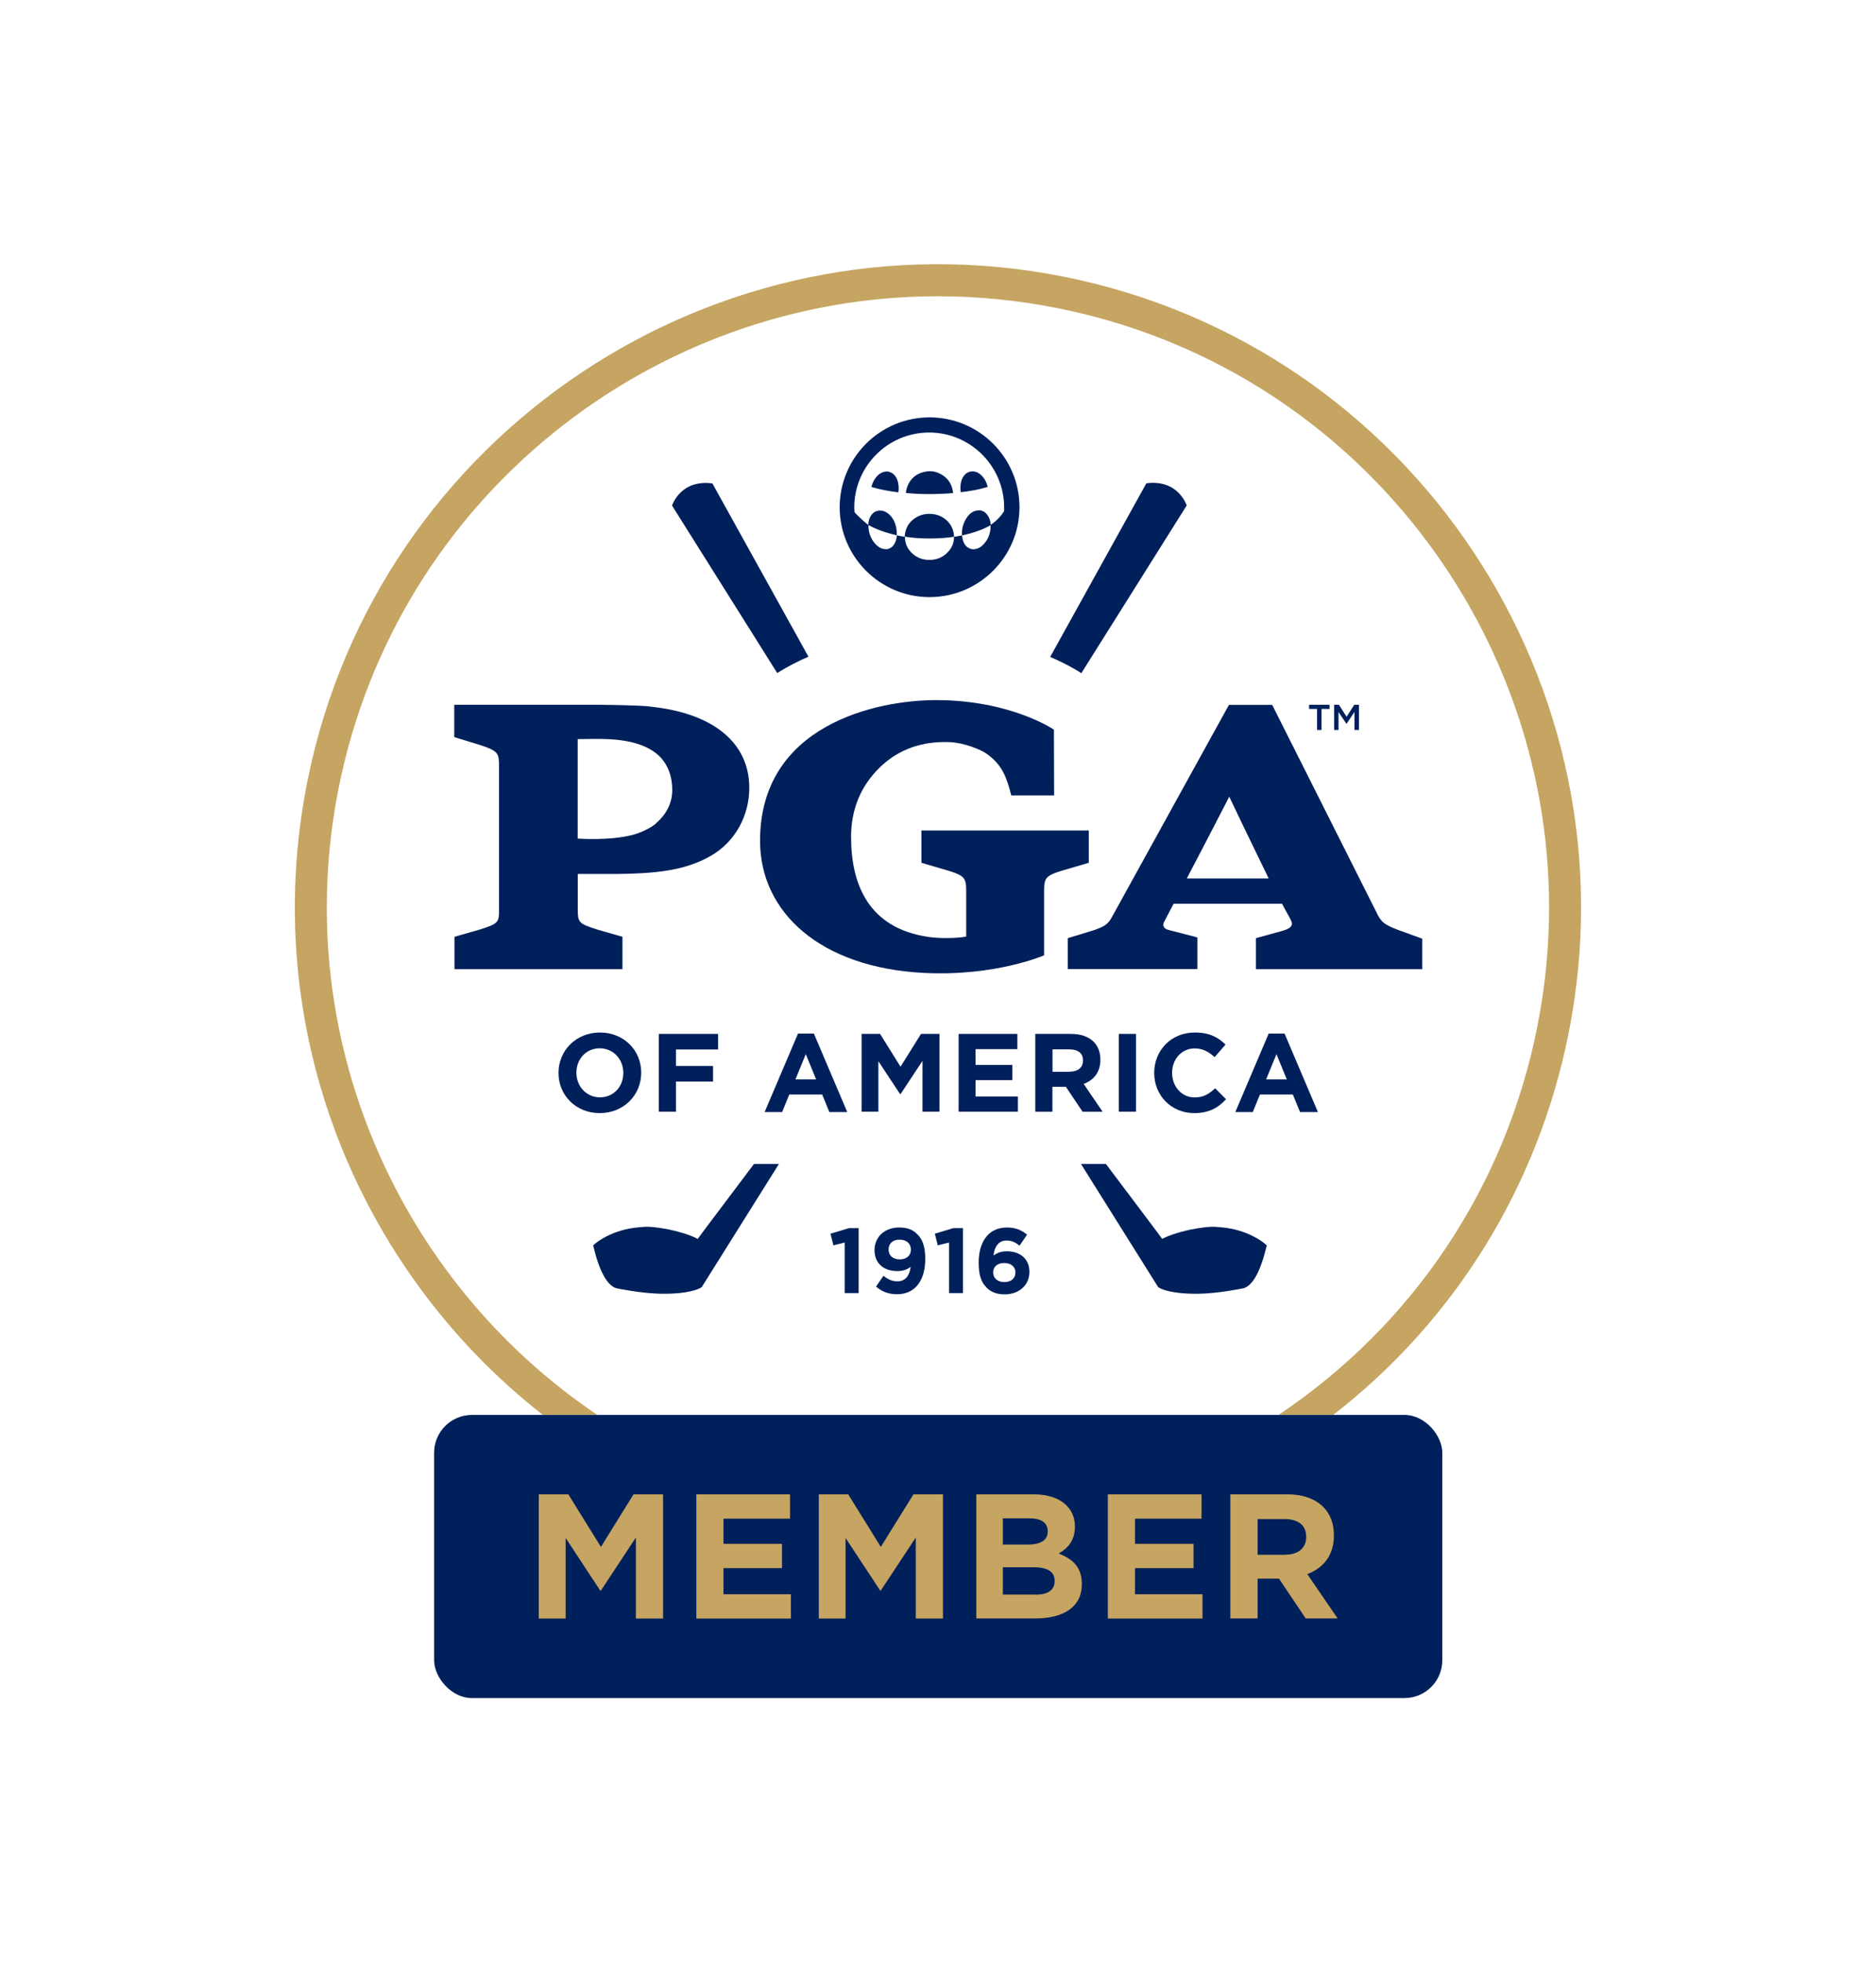 <svg viewBox="0 0 176.01 184.06" xmlns="http://www.w3.org/2000/svg" data-sanitized-data-name="Layer 1" data-name="Layer 1" id="Layer_1">
  <defs>
    <style>
      .cls-1 {
        fill: #c5a561;
      }

      .cls-1, .cls-2, .cls-3 {
        stroke-width: 0px;
      }

      .cls-2, .cls-3 {
        fill: #00205b;
      }

      .cls-3 {
        fill-rule: evenodd;
      }
    </style>
  </defs>
  <rect ry="3.55" rx="3.55" height="26.56" width="94.59" y="132.72" x="40.73" class="cls-2"></rect>
  <path d="M99.84,25.96c-32.62-6.52-64.47,14.71-71,47.33-4.62,23.1,4.68,45.81,22.08,59.42h5.11c-18.62-12.55-28.92-35.48-24.25-58.83,5.45-27.22,29.45-46.09,56.21-46.09,3.71,0,7.48.36,11.26,1.12,27.22,5.44,46.09,29.44,46.09,56.19,0,3.72-.36,7.49-1.12,11.27-2.99,14.95-11.59,27.85-24.25,36.34h5.13c11.42-8.87,19.19-21.42,22.06-35.75,6.53-32.62-14.7-64.47-47.32-71Z" class="cls-1"></path>
  <g>
    <path d="M58.48,100.65v-.02c0-1.25-.92-2.3-2.21-2.3s-2.19,1.02-2.19,2.28v.02c0,1.25.92,2.3,2.21,2.3s2.19-1.02,2.19-2.27h0ZM52.4,100.65v-.02c0-2.08,1.64-3.78,3.89-3.78s3.87,1.68,3.87,3.76v.02c0,2.08-1.64,3.78-3.89,3.78s-3.87-1.68-3.87-3.76h0Z" class="cls-2"></path>
    <polygon points="61.81 96.98 67.37 96.98 67.37 98.44 63.42 98.44 63.42 99.99 66.9 99.99 66.9 101.45 63.42 101.45 63.42 104.28 61.81 104.28 61.81 96.98 61.81 96.98" class="cls-2"></polygon>
    <path d="M76.57,101.25l-.97-2.37-.97,2.37h1.94ZM74.88,96.95h1.48l3.13,7.36h-1.68l-.67-1.64h-3.09l-.67,1.64h-1.64l3.13-7.36h0Z" class="cls-2"></path>
    <polygon points="80.84 96.98 82.57 96.98 84.49 100.06 86.41 96.98 88.14 96.98 88.14 104.28 86.55 104.28 86.55 99.51 84.49 102.63 84.45 102.63 82.41 99.54 82.41 104.28 80.84 104.28 80.84 96.98 80.84 96.98" class="cls-2"></polygon>
    <polygon points="89.94 96.98 95.45 96.98 95.45 98.41 91.53 98.41 91.53 99.89 94.98 99.89 94.98 101.32 91.53 101.32 91.53 102.85 95.5 102.85 95.5 104.28 89.94 104.28 89.94 96.98 89.94 96.98" class="cls-2"></polygon>
    <path d="M100.38,100.52c.78,0,1.23-.42,1.23-1.03v-.02c0-.69-.48-1.04-1.26-1.04h-1.6v2.1h1.63ZM97.14,96.98h3.34c.93,0,1.65.26,2.13.74.41.41.63.98.63,1.67v.02c0,1.18-.64,1.92-1.57,2.26l1.78,2.61h-1.88l-1.57-2.34h-1.26v2.34h-1.61v-7.31h0Z" class="cls-2"></path>
    <polygon points="104.97 96.98 106.58 96.98 106.58 104.28 104.97 104.28 104.97 96.98 104.97 96.98" class="cls-2"></polygon>
    <path d="M108.29,100.65v-.02c0-2.08,1.57-3.78,3.81-3.78,1.38,0,2.2.46,2.88,1.13l-1.02,1.18c-.56-.51-1.14-.82-1.87-.82-1.23,0-2.12,1.02-2.12,2.28v.02c0,1.25.87,2.3,2.12,2.3.83,0,1.35-.33,1.92-.86l1.02,1.03c-.75.8-1.59,1.3-2.99,1.3-2.15,0-3.75-1.66-3.75-3.76h0Z" class="cls-2"></path>
    <path d="M120.73,101.25l-.97-2.37-.97,2.37h1.94ZM119.04,96.95h1.48l3.13,7.36h-1.68l-.67-1.64h-3.09l-.67,1.64h-1.64l3.13-7.36h0Z" class="cls-2"></path>
    <path d="M99.73,81.64l2.42-.71v-3.03h-15.7v3.03l2.42.71c1.72.53,1.78.72,1.78,2.09v4.12c-.87.17-2.5.19-3.56.03-5.67-.83-7.24-5.01-7.24-9.39,0-2.46.83-4.7,2.71-6.52,1.34-1.3,3.4-2.48,6.52-2.36,1.36.05,2.93.7,3.47,1.08,1.55,1.08,1.92,2.36,2.33,3.92h4.02l-.02-6.17s-4.05-2.77-11.06-2.77c-5.57,0-16.51,2.32-16.51,13.2,0,6.68,5.61,11.89,15.37,12.39,6.72.34,11.28-1.65,11.28-1.65v-5.88c0-1.37.06-1.57,1.77-2.09" class="cls-2"></path>
    <path d="M61.56,77.23c-.44.4-1.43.89-2.23,1.09-2.2.56-5.02.34-5.13.34v-9.33c1.86,0,5.12-.28,7.21,1.22,1.03.74,1.63,1.92,1.66,3.44.03,1.07-.37,2.25-1.52,3.23M60.98,66.27c-1.17-.13-4.56-.16-4.56-.16h-13.8v3.03l2.32.71c1.88.61,1.88.79,1.88,2.17v13.13c.01,1.38.01,1.47-1.87,2.06l-2.31.66v3.04h15.76v-3.04l-2.31-.66c-1.88-.6-1.88-.68-1.88-2.06v-3.17h3.74c3.43-.05,6.21-.27,8.69-1.67,2.36-1.34,3.66-3.82,3.66-6.41,0-4.18-3.31-7.01-9.31-7.62" class="cls-2"></path>
    <path d="M111.35,82.4c1.59-3.03,3.83-7.36,3.98-7.67.16.36,2.2,4.59,3.7,7.67h-7.68ZM131.29,87.27c-1.4-.52-1.72-.77-2.13-1.66l-9.8-19.49h-4.06l-10.96,19.87c-.4.75-.76.92-1.67,1.25l-2.49.76v2.9h12.16v-2.97l-2.7-.7c-.58-.14-.55-.53-.41-.78,0,0,.35-.67.88-1.68h10.17c.54,1.02.69,1.22.86,1.6.26.54-.24.78-.88.96l-2.43.67v2.91h15.61v-2.86s-2.14-.78-2.15-.78" class="cls-2"></path>
    <polygon points="123.57 66.5 122.82 66.5 122.82 66.11 124.74 66.11 124.74 66.5 123.99 66.5 123.99 68.47 123.57 68.47 123.57 66.5 123.57 66.5" class="cls-2"></polygon>
    <polygon points="125.17 66.11 125.62 66.11 126.34 67.23 127.06 66.11 127.5 66.11 127.5 68.47 127.08 68.47 127.08 66.78 126.34 67.89 126.32 67.89 125.58 66.79 125.58 68.47 125.17 68.47 125.17 66.11 125.17 66.11" class="cls-2"></polygon>
    <polygon points="79.25 116.55 78.19 116.81 77.92 115.72 79.65 115.2 80.56 115.2 80.56 121.29 79.25 121.29 79.25 116.55 79.25 116.55" class="cls-2"></polygon>
    <path d="M85.46,117.22v-.02c0-.54-.4-.92-1.06-.92s-1.03.38-1.03.92v.02c0,.54.4.91,1.05.91s1.04-.38,1.04-.9M82.19,120.68l.7-1.01c.44.35.81.52,1.32.52.74,0,1.14-.56,1.23-1.37-.29.25-.7.41-1.23.41-1.31,0-2.16-.73-2.16-1.95v-.02c0-1.22.94-2.12,2.3-2.12.81,0,1.29.2,1.74.66.43.43.72,1.09.72,2.28v.02c0,1.96-.92,3.3-2.64,3.3-.88,0-1.48-.29-1.98-.72" class="cls-2"></path>
    <polygon points="89.04 116.55 87.98 116.81 87.71 115.72 89.44 115.2 90.35 115.2 90.35 121.29 89.04 121.29 89.04 116.55 89.04 116.55" class="cls-2"></polygon>
    <path d="M95.27,119.37v-.02c0-.51-.4-.88-1.05-.88s-1.04.36-1.04.87v.02c0,.51.4.9,1.05.9s1.04-.37,1.04-.89M92.54,120.75c-.44-.44-.72-1.09-.72-2.29v-.02c0-1.86.85-3.3,2.65-3.3.82,0,1.36.24,1.89.67l-.7,1.03c-.4-.3-.72-.48-1.23-.48-.75,0-1.13.6-1.22,1.4.3-.2.66-.39,1.25-.39,1.2,0,2.12.67,2.12,1.93v.02c0,1.23-.99,2.09-2.3,2.09-.79,0-1.32-.22-1.74-.65" class="cls-2"></path>
    <path d="M114.56,115.12c-.75-.08-1.22-.09-2.84.21-1.4.31-2.2.62-2.68.88-.3-.43-2.89-3.84-5.28-7.03h-2.34l7.24,11.55.11.07c.1.06,1.07.61,3.83.55,1.73-.04,3.94-.48,4.06-.51,1.18-.31,1.86-2.67,2.1-3.67l.09-.36-.28-.23c-.06-.05-1.54-1.26-4.01-1.46h0Z" class="cls-2"></path>
    <path d="M59.94,115.12c.75-.08,1.22-.09,2.84.21,1.4.31,2.2.62,2.68.88.3-.43,2.89-3.84,5.28-7.03h2.34l-7.24,11.55-.11.07c-.1.06-1.07.61-3.83.55-1.73-.04-3.94-.48-4.06-.51-1.17-.31-1.86-2.67-2.1-3.67l-.09-.36.28-.23c.06-.05,1.54-1.26,4.01-1.46h0Z" class="cls-2"></path>
    <path d="M91.16,44.22c-.8.06-1.17,1.01-1.02,1.95.91-.1,1.76-.26,2.53-.5-.08-.34-.23-.66-.44-.92-.23-.27-.58-.57-1.07-.53M83.45,44.26c-.43-.12-.84.1-1.07.31-.3.28-.52.68-.62,1.11.78.23,1.62.4,2.53.5.12-.84-.15-1.71-.84-1.91M87.15,44.2c-.65.05-1.16.28-1.53.65-.34.35-.57.83-.63,1.39,1.39.15,3.05.13,4.43.01-.06-.62-.3-1.1-.7-1.46-.33-.3-.93-.63-1.58-.59M92.95,49.23c-.02-.37-.12-.68-.31-.92-.17-.24-.42-.44-.79-.44-.6,0-.98.41-1.21.79-.27.44-.42.96-.39,1.56-.24.04-.5.11-.74.13-.02-.67-.3-1.18-.69-1.54-.38-.35-.92-.61-1.62-.61s-1.22.26-1.62.61c-.4.36-.67.87-.7,1.54-.26-.04-.51-.08-.74-.14.03-1.01-.36-1.8-1.01-2.17-.39-.23-.89-.19-1.19.07-.29.25-.45.63-.48,1.12-.04.01-1.04-.87-1.29-1.19,0,0,0,0,0,0-.01-.14-.02-.29-.02-.44,0-3.88,3.16-7.03,7.03-7.03s7.03,3.16,7.03,7.03c0,.11,0,.22,0,.34-.17.27-.53.8-1.29,1.31M92.53,50.74c-.25.37-.61.74-1.14.78-.26.02-.52-.09-.7-.25-.26-.24-.38-.59-.43-1.05.99-.21,1.89-.51,2.67-.95,0,0,.01,0,.01.01.01.53-.13,1.06-.41,1.46M88.82,51.9c-.39.36-.91.62-1.62.62s-1.24-.26-1.62-.62c-.39-.36-.67-.86-.68-1.53,0-.02,0-.03.01-.03,1.38.23,3.23.22,4.6.01,0,.69-.29,1.18-.69,1.54M83.09,51.51c-.53,0-.92-.39-1.17-.75-.28-.41-.45-.9-.44-1.49v-.02c.78.43,1.68.74,2.67.96-.05.67-.39,1.3-1.06,1.31M87.21,39.15c-4.65,0-8.43,3.79-8.43,8.43s3.78,8.43,8.43,8.43,8.44-3.78,8.44-8.43-3.78-8.43-8.44-8.43" class="cls-3"></path>
    <path d="M75.85,61.6l-9.01-16.25s-1.19-.25-2.29.34c-1.13.6-1.5,1.73-1.5,1.73l9.87,15.71c.93-.58,1.91-1.09,2.92-1.53h0Z" class="cls-2"></path>
    <path d="M101.45,63.15l9.89-15.74s-.37-1.13-1.5-1.73c-1.1-.59-2.29-.34-2.29-.34l-9.02,16.28c1.57.68,2.57,1.29,2.92,1.52h0Z" class="cls-2"></path>
  </g>
  <g>
    <polygon points="50.55 140.17 53.32 140.17 56.38 145.1 59.44 140.17 62.21 140.17 62.21 151.82 59.66 151.82 59.66 144.22 56.38 149.19 56.31 149.19 53.07 144.26 53.07 151.82 50.55 151.82 50.55 140.17 50.55 140.17" class="cls-1"></polygon>
    <polygon points="65.33 140.17 74.12 140.17 74.12 142.45 67.88 142.45 67.88 144.81 73.37 144.81 73.37 147.09 67.88 147.09 67.88 149.54 74.2 149.54 74.2 151.82 65.33 151.82 65.33 140.17 65.33 140.17" class="cls-1"></polygon>
    <polygon points="76.82 140.17 79.58 140.17 82.64 145.1 85.7 140.17 88.47 140.17 88.47 151.82 85.92 151.82 85.92 144.22 82.64 149.19 82.58 149.19 79.33 144.26 79.33 151.82 76.82 151.82 76.82 140.17 76.82 140.17" class="cls-1"></polygon>
    <path d="M97.14,149.58c1.13,0,1.81-.4,1.81-1.27v-.03c0-.78-.58-1.27-1.9-1.27h-2.96v2.56h3.05ZM96.45,144.88c1.13,0,1.85-.37,1.85-1.23v-.03c0-.77-.6-1.2-1.68-1.2h-2.53v2.46h2.36ZM91.59,140.17h5.41c1.33,0,2.38.37,3.05,1.03.53.53.8,1.18.8,1.98v.03c0,1.32-.7,2.05-1.53,2.51,1.35.52,2.18,1.3,2.18,2.86v.03c0,2.13-1.73,3.2-4.36,3.2h-5.54v-11.65h0Z" class="cls-1"></path>
    <polygon points="103.94 140.17 112.73 140.17 112.73 142.45 106.49 142.45 106.49 144.81 111.98 144.81 111.98 147.09 106.49 147.09 106.49 149.54 112.82 149.54 112.82 151.82 103.94 151.82 103.94 140.17 103.94 140.17" class="cls-1"></polygon>
    <path d="M120.59,145.83c1.25,0,1.96-.67,1.96-1.65v-.03c0-1.1-.77-1.66-2.01-1.66h-2.55v3.35h2.6ZM115.43,140.17h5.33c1.48,0,2.63.42,3.39,1.18.65.65,1,1.56,1,2.66v.03c0,1.88-1.02,3.06-2.5,3.61l2.85,4.16h-3l-2.5-3.73h-2.01v3.73h-2.56v-11.65h0Z" class="cls-1"></path>
  </g>
</svg>